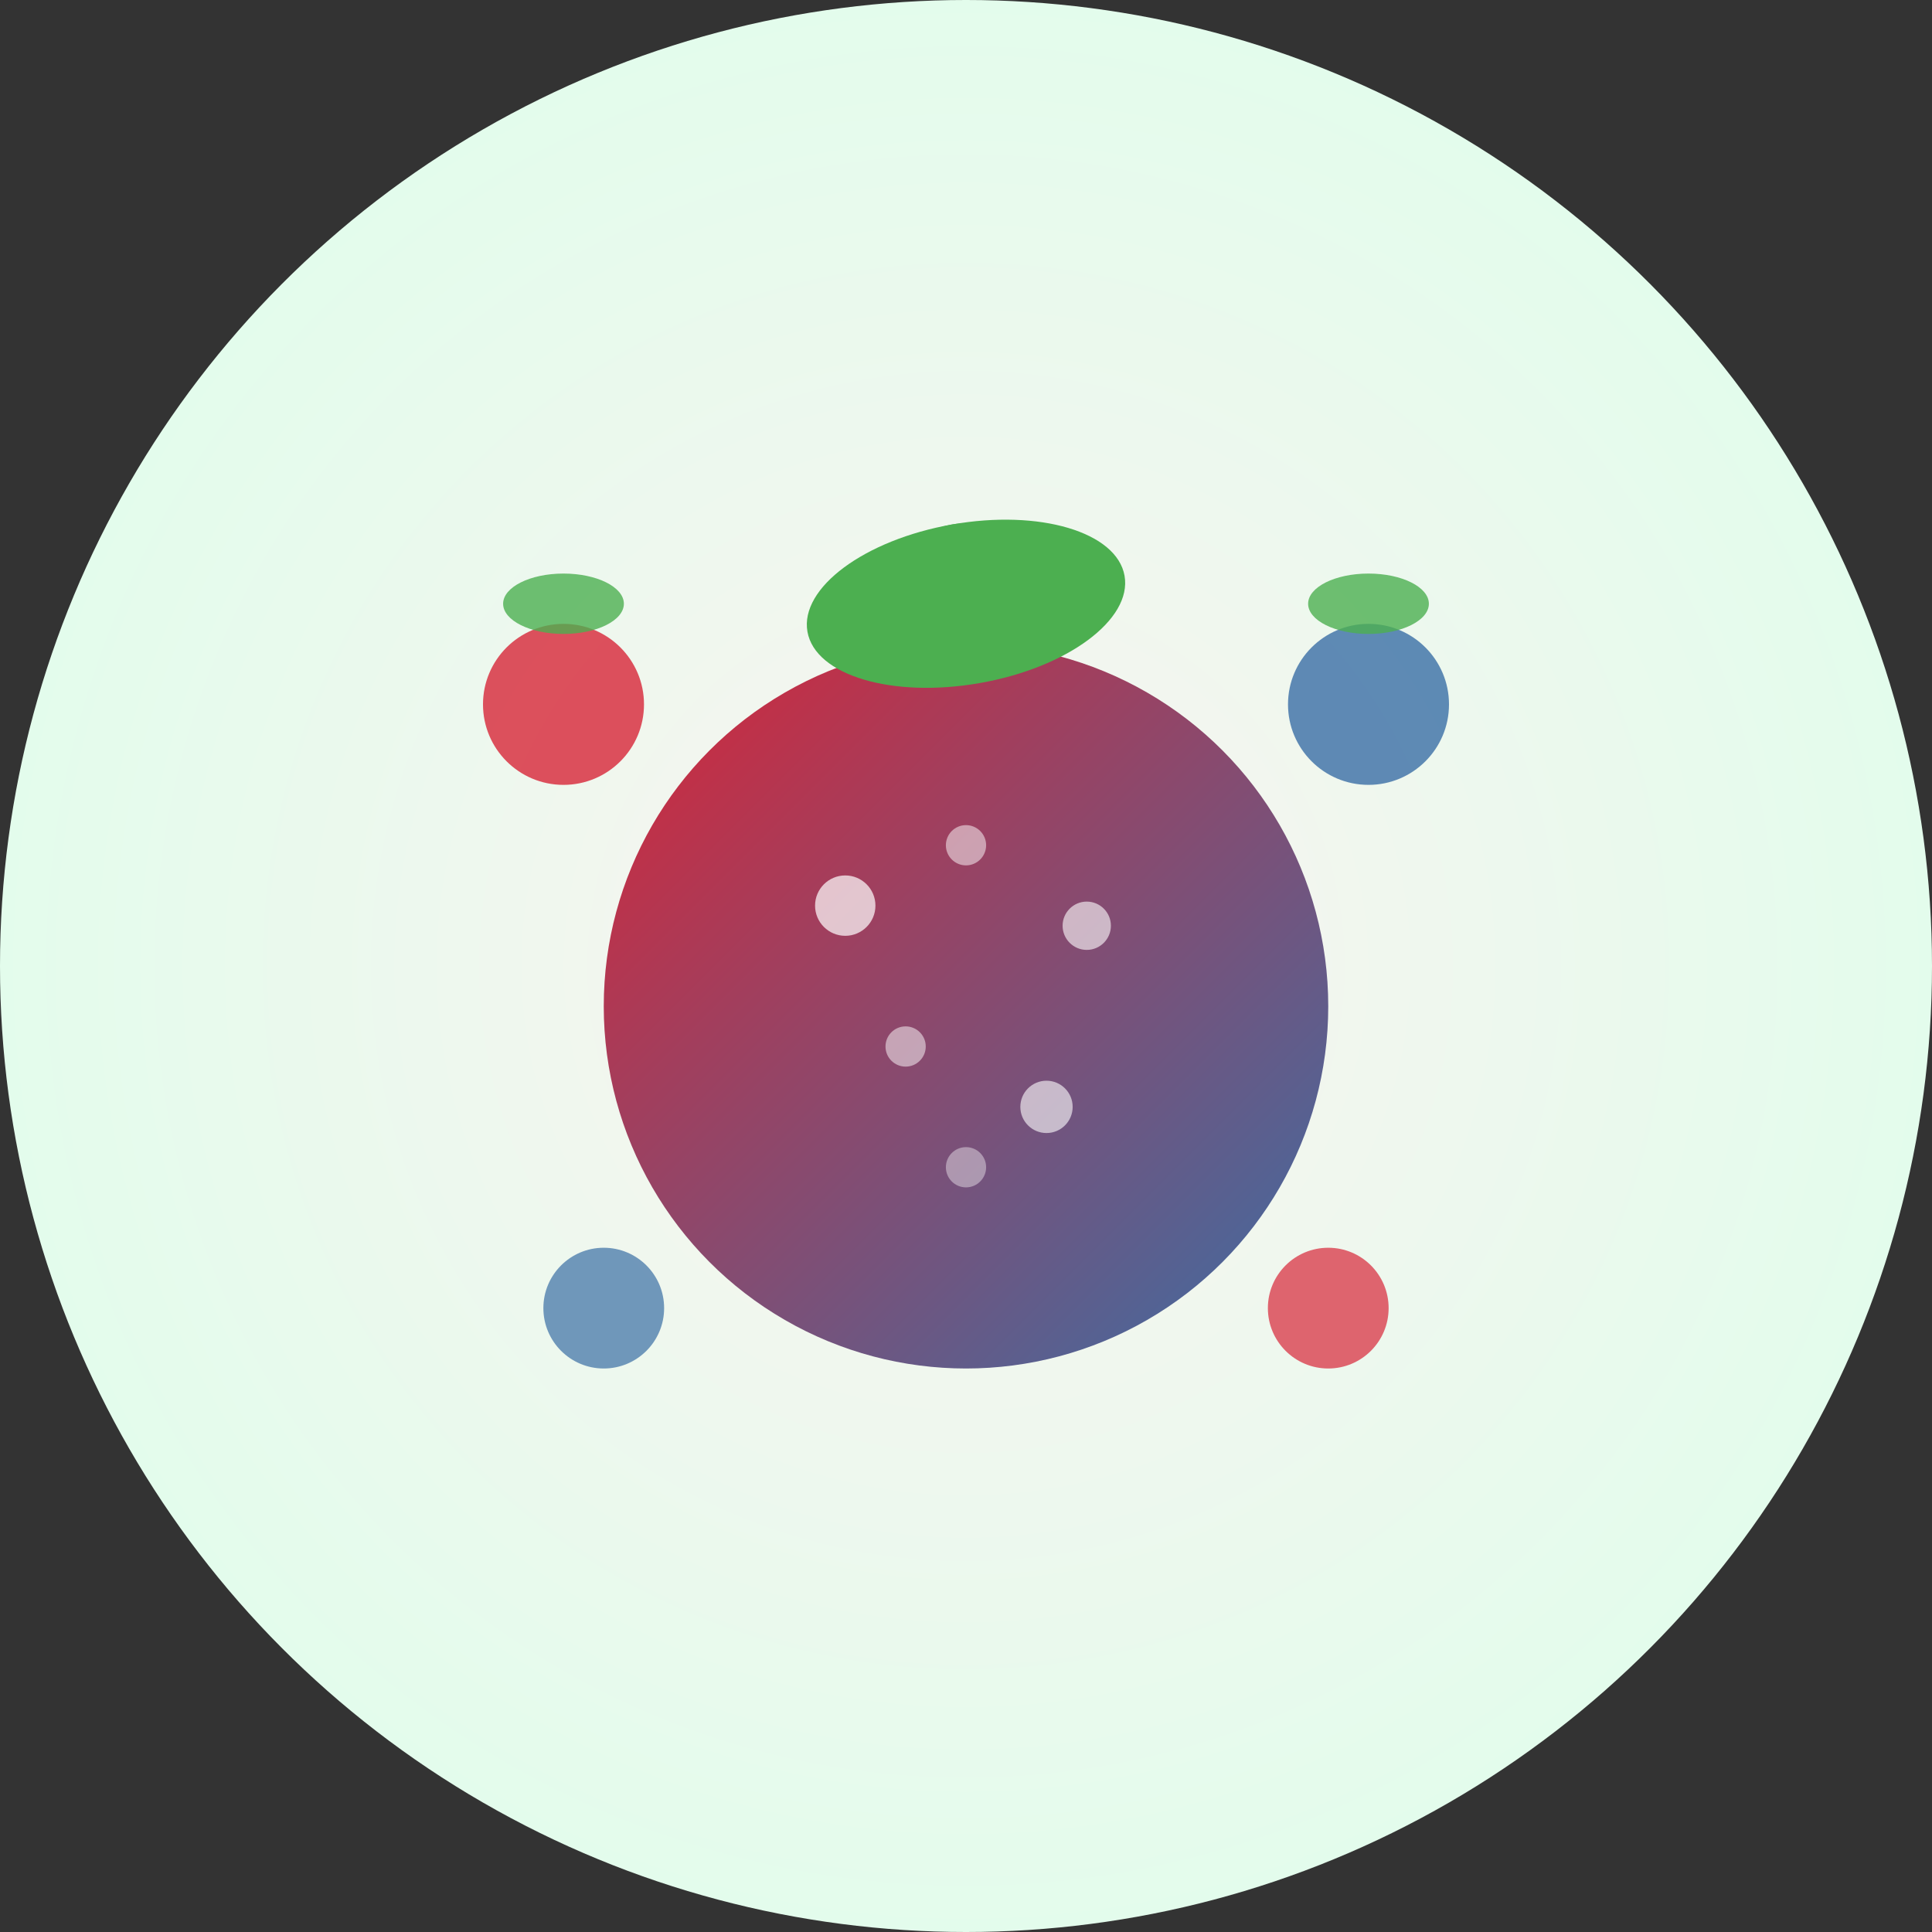 <svg xmlns="http://www.w3.org/2000/svg" viewBox="0 0 96 96" width="96" height="96">
  <rect x="0" y="0" width="96" height="96" fill="#333333" stroke="none"/>
  <defs>
    <linearGradient id="berryGradient" x1="0%" y1="0%" x2="100%" y2="100%">
      <stop offset="0%" style="stop-color:#D72638;stop-opacity:1" />
      <stop offset="100%" style="stop-color:#3A6EA5;stop-opacity:1" />
    </linearGradient>
    <radialGradient id="bgGradient" cx="50%" cy="50%" r="50%">
      <stop offset="0%" style="stop-color:#FAF3F0;stop-opacity:1" />
      <stop offset="100%" style="stop-color:#E3FCEC;stop-opacity:1" />
    </radialGradient>
  </defs>
  
  <!-- Background circle -->
  <circle cx="48" cy="48" r="48" fill="url(#bgGradient)"/>
  
  <!-- Main berry -->
  <circle cx="48" cy="50" r="18" fill="url(#berryGradient)"/>
  
  <!-- Berry texture dots -->
  <circle cx="42" cy="45" r="1.5" fill="#fff" opacity="0.7"/>
  <circle cx="48" cy="42" r="1" fill="#fff" opacity="0.5"/>
  <circle cx="54" cy="46" r="1.2" fill="#fff" opacity="0.6"/>
  <circle cx="45" cy="52" r="1" fill="#fff" opacity="0.5"/>
  <circle cx="52" cy="55" r="1.3" fill="#fff" opacity="0.6"/>
  <circle cx="48" cy="58" r="1" fill="#fff" opacity="0.4"/>
  
  <!-- Leaf -->
  <ellipse cx="48" cy="30" rx="8" ry="4" fill="#4CAF50" transform="rotate(-10 48 30)"/>
  <path d="M44 28 Q48 24 52 28 Q48 26 44 28" fill="#4CAF50"/>
  
  <!-- Small decorative berries -->
  <circle cx="28" cy="35" r="4" fill="#D72638" opacity="0.8"/>
  <circle cx="68" cy="35" r="4" fill="#3A6EA5" opacity="0.8"/>
  <circle cx="30" cy="65" r="3" fill="#3A6EA5" opacity="0.7"/>
  <circle cx="66" cy="65" r="3" fill="#D72638" opacity="0.7"/>
  
  <!-- Small leaves for decorative berries -->
  <ellipse cx="28" cy="30" rx="3" ry="1.5" fill="#4CAF50" opacity="0.8"/>
  <ellipse cx="68" cy="30" rx="3" ry="1.5" fill="#4CAF50" opacity="0.8"/>
</svg> 